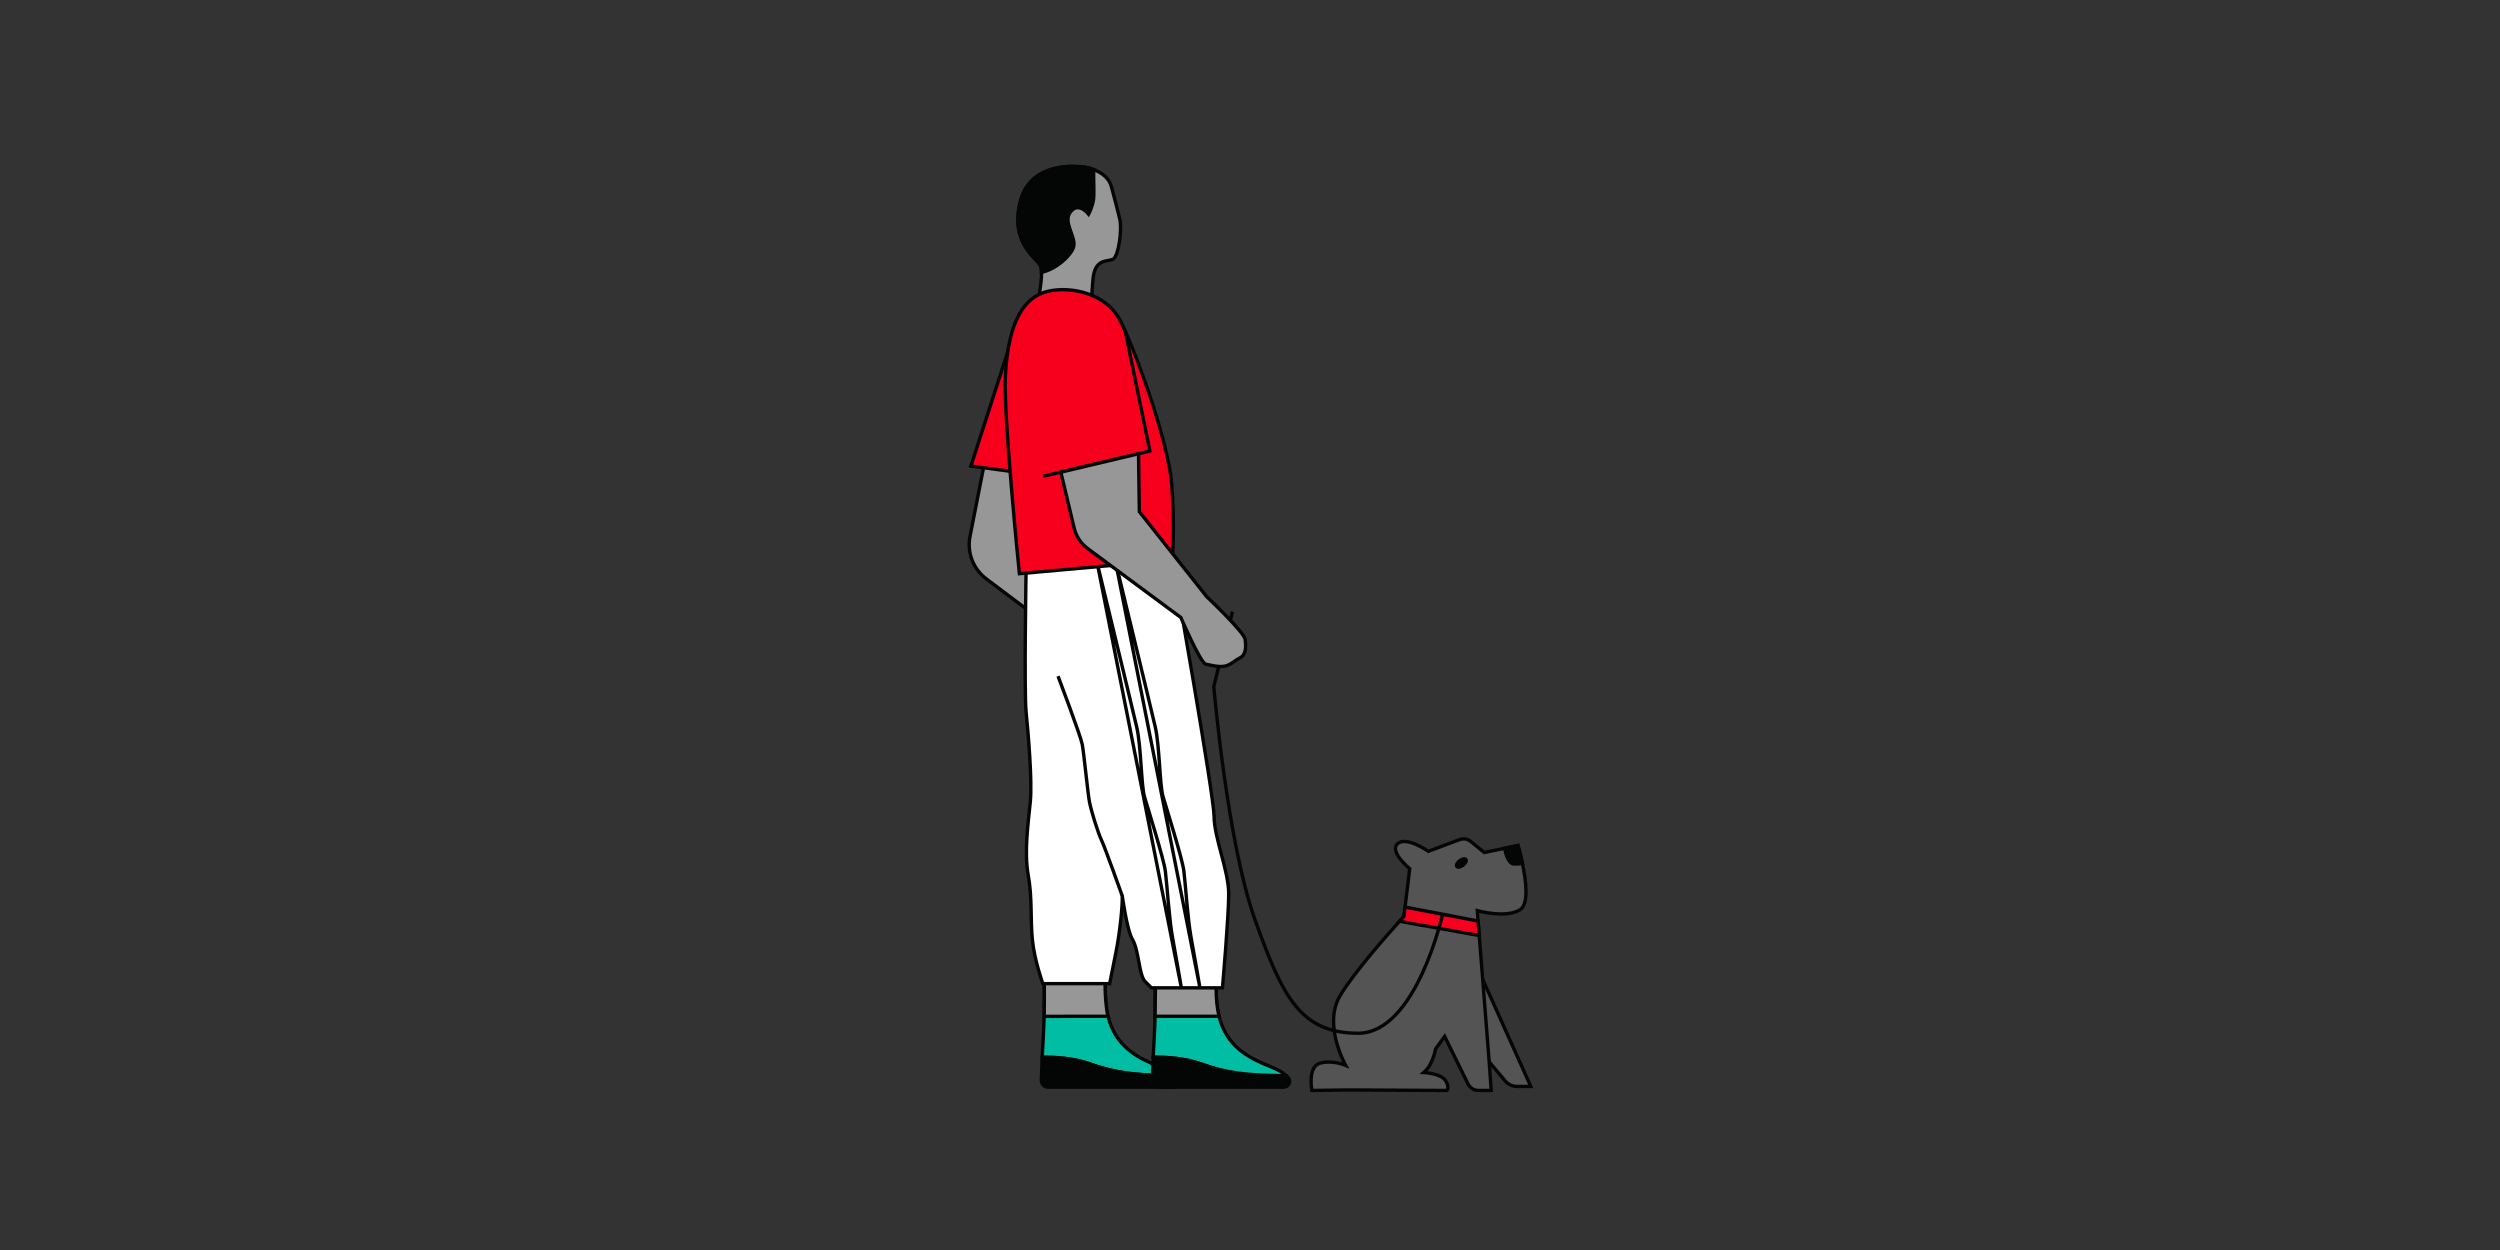 <svg width="552" height="276" viewBox="0 0 552 276" fill="none" xmlns="http://www.w3.org/2000/svg">
<rect x="0" y="0" width="552" height="276" fill="#333333" stroke="none"/>
<path d="M217.544 101.32L214.178 118.429C213.478 121.987 214.875 125.632 217.773 127.811L229.696 136.776L233.706 123.245L230.198 107.334L223.557 101.947L217.544 101.32Z" fill="#979797" stroke="#040505" stroke-width="0.75" stroke-miterlimit="10"/>
<path d="M245.81 57.188C244.623 57.906 241.708 56.847 241.312 61.825C240.917 66.802 240.934 67.947 240.934 67.947L229.045 67.29C229.045 67.29 230.009 62.757 229.976 60.137C229.976 59.502 229.901 58.969 229.755 58.657C228.976 57.026 222.781 53.566 225.384 44.171C227.759 35.632 237.946 36.79 237.946 36.79C238.703 36.719 240.089 36.903 241.482 37.439C243.191 38.091 244.886 39.281 245.392 41.198C246.32 44.675 246.677 46.016 247.238 48.327C247.797 50.648 246.998 56.47 245.81 57.188Z" fill="#979797" stroke="#040505" stroke-width="0.75" stroke-miterlimit="10"/>
<path d="M241.441 44.109C241.157 45.85 240.365 47.286 240.365 47.286C240.365 47.286 238.177 44.435 236.361 46.785C234.555 49.125 237.773 52.392 237.019 54.632C236.396 56.479 233.275 59.403 229.976 60.137C229.976 59.502 229.901 58.969 229.755 58.657C228.976 57.026 222.781 53.566 225.384 44.171C227.759 35.632 237.946 36.79 237.946 36.79C238.703 36.719 240.089 36.903 241.482 37.439C241.431 39.839 241.643 42.891 241.441 44.109Z" fill="#040505" stroke="#040505" stroke-width="0.75" stroke-miterlimit="10"/>
<path d="M259.144 237.225C259.025 237.517 257.381 237.499 256.087 237.457C251.089 237.311 246.33 236.998 240.643 234.921C237.021 233.607 232.743 233.408 230.113 233.44C230.176 231.958 230.259 230.424 230.353 229.057C230.437 227.783 230.499 226.135 230.53 224.402C230.572 222.044 230.608 219.55 230.583 217.713C230.572 216.96 230.572 217.077 230.572 217.077L244.004 217.075C243.972 219.465 244.201 222.66 244.65 224.402C246.382 231.238 251.308 233.617 255.931 235.495C257.684 236.205 258.42 236.69 259.144 237.225Z" fill="#00BDA3" stroke="#040505" stroke-width="0.75" stroke-miterlimit="10"/>
<path d="M258.908 240.045H231.415C230.575 240.045 229.901 239.354 229.926 238.515C229.963 237.27 230.025 235.404 230.114 233.439C232.744 233.408 237.022 233.606 240.644 234.921C246.331 236.998 251.09 237.311 256.088 237.457C257.382 237.499 258.53 237.52 259.521 237.52C259.658 237.64 259.779 237.757 259.887 237.871C260.661 238.691 260.036 240.045 258.908 240.045Z" fill="#040505" stroke="#040505" stroke-width="0.75" stroke-miterlimit="10"/>
<path d="M244.649 224.403L230.564 224.408C230.606 222.049 230.583 218.917 230.583 217.08L244.007 217.076C243.975 219.466 244.2 222.66 244.649 224.403Z" fill="#979797" stroke="#040505" stroke-width="0.75" stroke-miterlimit="10"/>
<path d="M283.83 237.34C283.262 238.093 281.163 237.658 279.869 237.616C274.87 237.47 270.833 236.987 265.146 234.91C261.525 233.595 257.246 233.397 254.616 233.428C254.679 231.946 254.762 230.412 254.856 229.045C254.94 227.772 255.002 226.123 255.034 224.391C255.075 222.033 255.093 217.991 255.093 217.991H268.513C268.482 220.381 268.704 222.648 269.153 224.391C270.885 231.226 275.811 233.606 280.434 235.484C282.187 236.194 283.121 236.724 283.83 237.34Z" fill="#00BDA3" stroke="#040505" stroke-width="0.75" stroke-miterlimit="10"/>
<path d="M283.429 240.044H255.936C255.096 240.044 254.422 239.353 254.447 238.514C254.484 237.269 254.546 235.403 254.635 233.439C257.265 233.407 261.543 233.606 265.165 234.92C270.852 236.997 275.611 237.31 280.609 237.456C281.903 237.498 283.051 237.519 284.042 237.519C284.179 237.639 284.3 237.756 284.408 237.87C285.182 238.69 284.557 240.044 283.429 240.044Z" fill="#040505" stroke="#040505" stroke-width="0.75" stroke-miterlimit="10"/>
<path d="M269.172 224.401H255.053C255.094 222.042 255.109 219.836 255.109 217.999L266.542 217.985L268.532 218.001C268.501 220.391 268.723 222.658 269.172 224.401Z" fill="#979797" stroke="#040505" stroke-width="0.75" stroke-miterlimit="10"/>
<path d="M226.567 125.425C226.567 125.425 226.106 152.632 226.567 157.243C227.029 161.855 227.951 172.461 227.49 177.073C227.029 181.684 226.106 188.14 227.029 193.212C227.951 198.285 227.49 202.896 227.951 207.508C228.412 212.119 230.257 217.192 230.257 217.192H245.013C245.013 217.192 245.474 214.886 246.397 210.275C247.319 205.663 247.899 199.665 247.78 197.824C247.724 196.949 248.702 205.202 250.086 207.508C251.469 209.814 251.469 215.347 252.853 216.731C254.236 218.114 254.236 218.114 254.236 218.114H269.915C269.915 218.114 271.298 202.435 271.298 197.363C271.298 192.29 268.07 184.912 268.07 180.301C268.07 175.689 258.847 123.58 258.847 123.58L226.567 125.425Z" fill="white" stroke="#040505" stroke-width="0.75" stroke-miterlimit="10"/>
<path d="M242.283 124.437C242.283 124.437 250.028 156.352 251.001 160.607C251.973 164.863 251.973 173.373 252.703 175.926C253.432 178.48 256.958 189.543 257.323 192.461C257.688 195.379 258.174 203.16 258.903 207.051C259.633 210.941 260.821 217.992 260.821 217.992L242.283 124.437ZM264.924 217.998C264.924 217.998 263.712 210.837 262.983 206.947C262.253 203.056 261.767 195.275 261.402 192.357C261.037 189.439 257.512 178.376 256.782 175.822C256.053 173.269 256.053 164.759 255.08 160.503C254.107 156.248 246.339 124.192 246.339 124.192L264.924 217.998ZM233.615 149.301C233.615 149.301 238.6 162.431 238.964 164.376C239.329 166.322 240.18 175.075 240.545 177.021C240.91 178.966 242.369 183.707 243.22 185.531C244.071 187.355 247.757 197.71 247.757 197.71" fill="white"/>
<path d="M233.615 149.301C233.615 149.301 238.6 162.431 238.964 164.376C239.329 166.322 240.18 175.075 240.545 177.021C240.91 178.966 242.369 183.707 243.22 185.531C244.071 187.355 247.757 197.71 247.757 197.71M242.283 124.437C242.283 124.437 250.028 156.352 251.001 160.607C251.973 164.863 251.973 173.373 252.703 175.926C253.432 178.48 256.958 189.543 257.323 192.461C257.688 195.379 258.174 203.16 258.903 207.051C259.633 210.941 260.821 217.992 260.821 217.992L242.283 124.437ZM264.924 217.998C264.924 217.998 263.712 210.837 262.983 206.947C262.253 203.056 261.767 195.275 261.402 192.357C261.037 189.439 257.512 178.376 256.782 175.822C256.053 173.269 256.053 164.759 255.08 160.503C254.107 156.248 246.339 124.192 246.339 124.192L264.924 217.998Z" stroke="#040505" stroke-width="0.75" stroke-miterlimit="10"/>
<path d="M224.352 72.006L214.372 102.908L226.065 104.455L230.45 76.641L224.352 72.006Z" fill="#F6001E" stroke="#040505" stroke-width="0.75" stroke-miterlimit="10"/>
<path d="M231.5 64.288C236.568 63.162 244.079 64.802 247.16 70.45C250.24 76.097 257.942 97.149 258.712 106.904C259.483 116.66 258.829 123.638 258.829 123.638L225.082 126.672C225.082 126.672 221.488 91.501 222.001 82.772C222.514 74.044 224.568 65.829 231.5 64.288Z" fill="#F6001E" stroke="#040505" stroke-width="0.75" stroke-miterlimit="10"/>
<path d="M248.46 73.132L253.897 99.586L230.389 105.135" stroke="#040505" stroke-width="0.75" stroke-miterlimit="10"/>
<path d="M325.407 211.872L338 239.886H334.976C333.96 239.886 332.996 239.437 332.343 238.66L323.865 228.578L325.407 211.872Z" fill="#545454" stroke="#040505" stroke-width="0.75" stroke-miterlimit="10"/>
<path d="M335.688 200.818C332.609 202.873 326.181 201.078 326.181 201.078L326.358 203.364L326.609 206.568L327.381 216.241V216.262L328.811 234.451L329.259 240.775H326.452C325.492 240.775 324.615 240.243 324.167 239.397L318.98 228.837L316.966 231.623C316.966 231.623 316.424 235.078 314.368 236.81C314.368 236.81 318.093 236.998 319.126 238.532C320.149 240.076 319.492 240.775 319.492 240.775L297.911 240.661L289.662 240.775C289.662 240.775 288.655 235.516 291.483 234.744C294.206 234.003 296.919 235.161 297.128 235.245C296.909 234.848 292.119 226.124 295.897 219.842C299.027 214.613 306.374 206.348 309.014 203.426C309.63 202.748 309.985 202.362 309.985 202.362L310.235 200.275L311.268 191.822C311.268 191.822 306.885 188.211 308.451 186.427C310.246 184.371 315.38 187.971 315.38 187.971L322.288 185.383C323.113 185.07 324.021 185.227 324.699 185.769L327.725 188.232L332.213 187.304L335.176 186.688C335.176 186.688 335.688 188.41 336.157 190.664C336.94 194.379 337.608 199.534 335.688 200.818Z" fill="#545454" stroke="#040505" stroke-width="0.75" stroke-miterlimit="10"/>
<path d="M336.156 190.662C335.509 190.755 334.82 190.808 334.257 190.766C333.036 190.693 332.431 188.428 332.211 187.301L335.175 186.686C335.175 186.686 335.686 188.407 336.156 190.662Z" fill="#040505" stroke="#040505" stroke-width="0.75" stroke-miterlimit="10"/>
<path d="M323.05 191.041C323.606 190.617 323.888 190.051 323.679 189.777C323.47 189.503 322.85 189.625 322.294 190.049C321.737 190.473 321.456 191.039 321.664 191.313C321.873 191.587 322.494 191.465 323.05 191.041Z" fill="#040505" stroke="#040505" stroke-width="0.75" stroke-miterlimit="10"/>
<path d="M326.609 206.566L309.015 203.425C309.63 202.747 309.985 202.361 309.985 202.361L310.236 200.273L326.359 203.362L326.609 206.566Z" fill="#F6001E" stroke="#040505" stroke-width="0.75" stroke-miterlimit="10"/>
<path d="M272.137 135.041L268.004 151.574C268.004 151.574 270.956 185.821 277.057 202.945C283.159 220.068 287.095 228.138 299.889 228.138C312.682 228.138 318.52 201.862 318.52 201.862" stroke="#040505" stroke-width="0.75" stroke-miterlimit="10"/>
<path d="M234.239 104.259L251.382 100.186L251.567 112.983L266.45 131.759C266.45 131.759 274.693 139.545 274.922 141.148C275.151 142.75 275.151 144.582 273.777 145.269C272.404 145.956 271.717 146.872 270.343 147.101C268.969 147.33 267.366 146.872 266.221 146.643C265.076 146.414 260.726 136.339 260.726 136.339L240.172 121.129C238.659 120.009 237.593 118.388 237.164 116.555L234.239 104.259Z" fill="#979797" stroke="#040505" stroke-width="0.75" stroke-miterlimit="10"/>
</svg>
